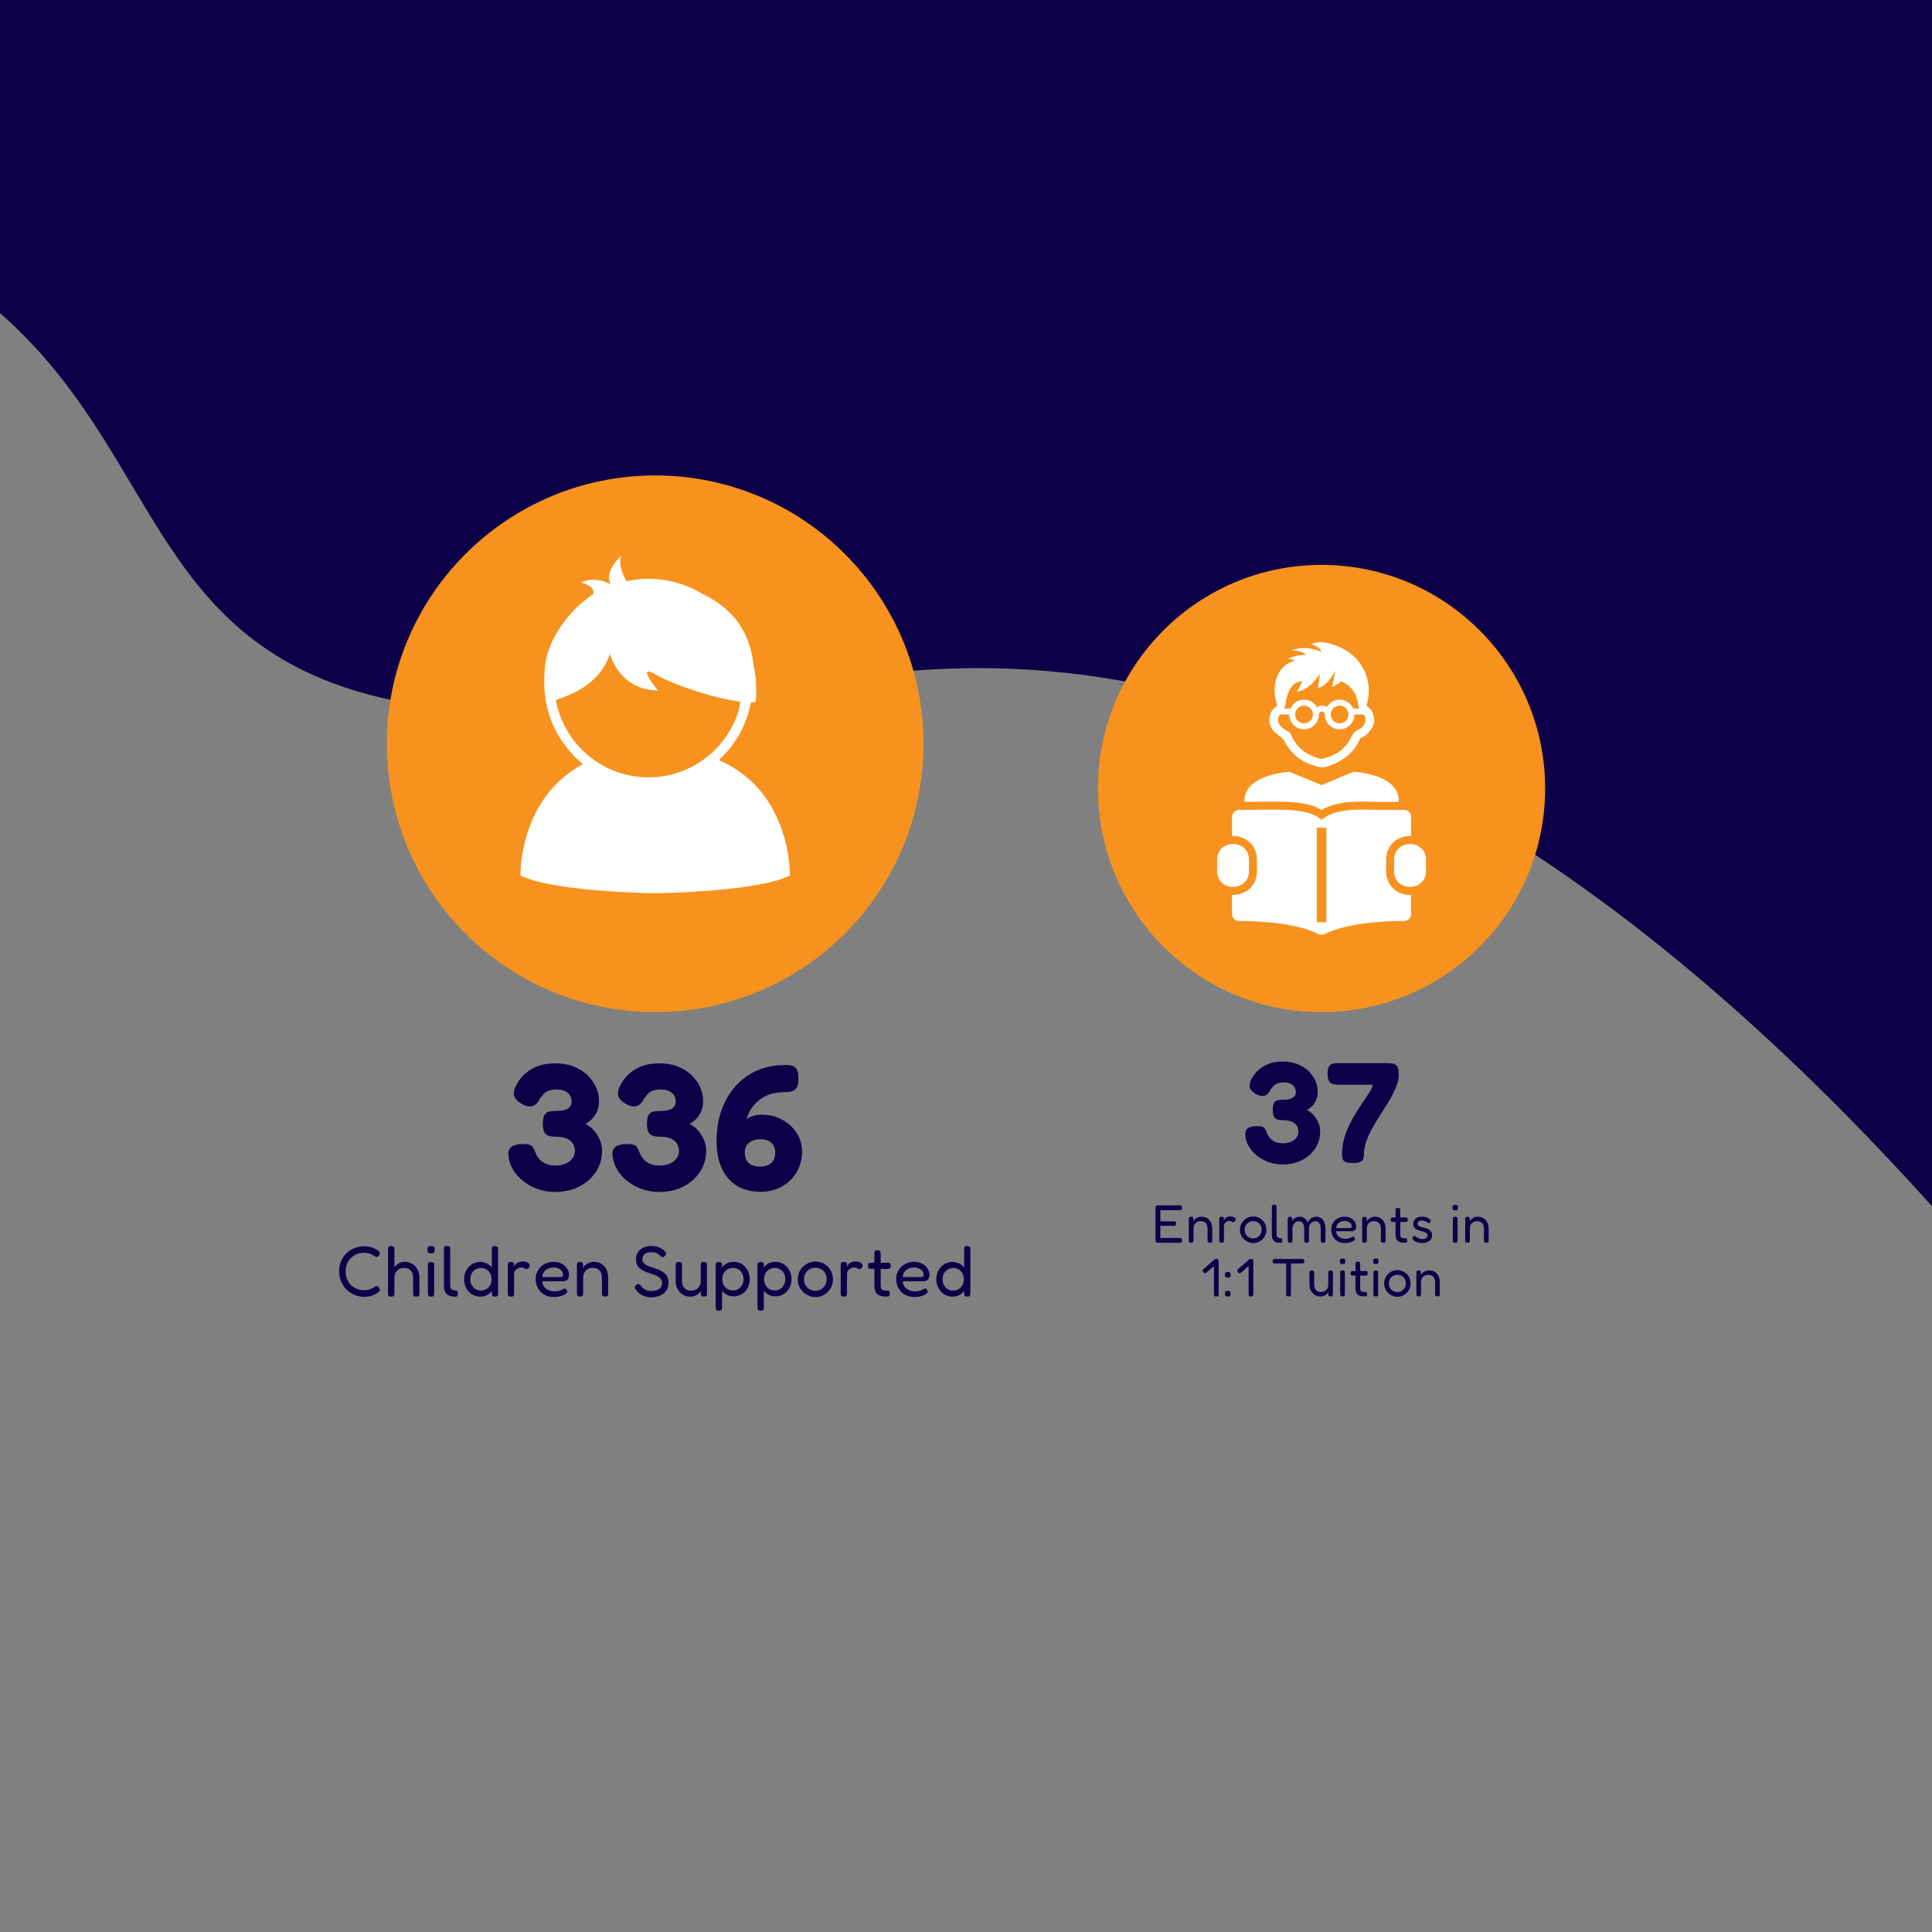 <svg xmlns="http://www.w3.org/2000/svg" id="Layer_1" viewBox="0 0 1080 1080"><rect x="0" y="0" width="1080" height="1080" fill="#808080" stroke="none"/><path d="M-466.4,0c37.157,45.675,105.037,79.28,217.719,89.344C238.165,132.817-86.404,480.603,467.263,380.618c232.453-41.98,444.693,106.852,612.737,293.665V0s-1546.4,0-1546.4,0ZM1080,0" fill="#0e0048"></path><circle cx="366.25" cy="415.78" r="150" fill="#f7921e"></circle><g><path d="M310.739,391.492c6.064-2.124,30.128-31.047,36.897-48.225,0,0,80.477,14.74,64.075,57.47-7.607,19.752-26.778,33.811-49.178,33.811-25.763,0-47.252-18.589-51.794-43.056M401.823,424.866c6.943-6.349,12.347-14.356,15.581-23.387,4.608-13.643,12.479-51.893-24.669-69.446-8.816-5.363-19.154-8.453-30.202-8.453-32.136,0-58.283,26.146-58.283,58.283,0,18.267,8.457,34.595,21.654,45.288-36.031,19.146-34.975,62.272-34.975,62.272,17.458,8.729,68.798,9.81,75.007,9.909v.008s.128,0,.314-.004c.181.004.314.004.314.004v-.008c6.209-.099,57.545-1.18,75.007-9.909,0,0,1.143-46.843-39.748-64.558" fill="#fff"></path><path d="M307.204,391.932s26.852-4.488,33.687-26.427c0,0,5.371,20.445,26.856,20.445,0,0-12.698-15.458-1.469-8.977,11.233,6.481,42.479,16.955,56.15,15.458,0,0,5.371-40.387-28.316-57.841-33.692-17.45-42.965-8.473-42.965-8.473,0,0-6.349-8.477-3.907-15.458,0,0-9.765,8.477-5.858,15.953,0,0-8.3-4.983-16.6-.994,0,0,8.3,1.992,6.832,6.481,0,0-37.594,24.929-24.41,59.834" fill="#fff"></path></g><circle cx="738.75" cy="440.78" r="125" fill="#f7921e"></circle><g><path d="M310.252,666.32c-3.534,0-6.867-.585-10-1.75-3.135-1.166-5.9-2.75-8.3-4.75-2.4-2-4.285-4.283-5.65-6.851-1.367-2.565-2.084-5.25-2.15-8.05,0-3.6,2.766-5.4,8.301-5.4,1.6,0,2.815.15,3.649.45.833.3,1.483.835,1.95,1.601.466.767.966,1.85,1.5,3.25.2.667.7,1.534,1.5,2.6.8,1.067,1.95,2.018,3.45,2.85,1.5.835,3.45,1.25,5.85,1.25,2.266,0,4.216-.35,5.851-1.05,1.633-.7,2.899-1.665,3.8-2.899.899-1.233,1.35-2.616,1.35-4.15,0-1.732-.435-3.2-1.3-4.4-.867-1.199-2.05-2.1-3.55-2.699-1.5-.601-3.25-.9-5.25-.9-1.335,0-2.601-.1-3.8-.3-1.2-.2-2.168-.8-2.9-1.8-.734-1-1.1-2.733-1.1-5.2s.365-4.183,1.1-5.15c.732-.966,1.7-1.532,2.9-1.7,1.199-.165,2.5-.25,3.899-.25,1.8,0,3.3-.199,4.5-.6s2.116-.982,2.75-1.75c.633-.766.95-1.716.95-2.85,0-1.4-.35-2.616-1.05-3.65-.7-1.033-1.667-1.815-2.9-2.35-1.234-.533-2.685-.801-4.35-.801-1.8,0-3.284.218-4.45.65-1.167.435-2.135,1.05-2.9,1.85-.767.801-1.449,1.668-2.05,2.601-1.134,2.334-2.55,3.734-4.25,4.2-1.7.467-3.784,0-6.25-1.4-2.267-1.4-3.584-2.865-3.95-4.4-.367-1.532-.05-3.365.95-5.5.133-.133.433-.649.9-1.55.466-.899,1.216-1.966,2.25-3.2,1.032-1.232,2.383-2.449,4.05-3.649,1.666-1.2,3.716-2.2,6.15-3,2.433-.8,5.35-1.2,8.75-1.2,3.933,0,7.415.617,10.449,1.85,3.033,1.234,5.583,2.867,7.65,4.9,2.065,2.034,3.633,4.284,4.7,6.75,1.065,2.467,1.6,4.967,1.6,7.5,0,2.4-.417,4.467-1.25,6.2-.834,1.734-1.85,3.149-3.05,4.25-1.2,1.1-2.3,1.884-3.3,2.35,1,.468,2.05,1.167,3.149,2.101,1.101.934,2.101,2.05,3,3.35.9,1.3,1.65,2.75,2.25,4.35.601,1.601.9,3.335.9,5.2,0,4.4-1.135,8.335-3.4,11.8-2.267,3.468-5.367,6.218-9.3,8.25-3.935,2.033-8.467,3.051-13.6,3.051Z" fill="#0e0048"></path><path d="M368.451,666.32c-3.534,0-6.867-.585-10-1.75-3.135-1.166-5.9-2.75-8.3-4.75-2.4-2-4.285-4.283-5.65-6.851-1.367-2.565-2.084-5.25-2.15-8.05,0-3.6,2.766-5.4,8.301-5.4,1.6,0,2.815.15,3.649.45.833.3,1.483.835,1.95,1.601.466.767.966,1.85,1.5,3.25.2.667.7,1.534,1.5,2.6.8,1.067,1.95,2.018,3.45,2.85,1.5.835,3.45,1.25,5.85,1.25,2.266,0,4.216-.35,5.851-1.05,1.633-.7,2.899-1.665,3.8-2.899.899-1.233,1.35-2.616,1.35-4.15,0-1.732-.435-3.2-1.3-4.4-.867-1.199-2.05-2.1-3.55-2.699-1.5-.601-3.25-.9-5.25-.9-1.335,0-2.601-.1-3.8-.3-1.2-.2-2.168-.8-2.9-1.8-.734-1-1.1-2.733-1.1-5.2s.365-4.183,1.1-5.15c.732-.966,1.7-1.532,2.9-1.7,1.199-.165,2.5-.25,3.899-.25,1.8,0,3.3-.199,4.5-.6s2.116-.982,2.75-1.75c.633-.766.95-1.716.95-2.85,0-1.4-.35-2.616-1.05-3.65-.7-1.033-1.667-1.815-2.9-2.35-1.234-.533-2.685-.801-4.35-.801-1.8,0-3.284.218-4.45.65-1.167.435-2.135,1.05-2.9,1.85-.767.801-1.449,1.668-2.05,2.601-1.134,2.334-2.55,3.734-4.25,4.2-1.7.467-3.784,0-6.25-1.4-2.267-1.4-3.584-2.865-3.95-4.4-.367-1.532-.05-3.365.95-5.5.133-.133.433-.649.9-1.55.466-.899,1.216-1.966,2.25-3.2,1.032-1.232,2.383-2.449,4.05-3.649,1.666-1.2,3.716-2.2,6.15-3,2.433-.8,5.35-1.2,8.75-1.2,3.933,0,7.415.617,10.449,1.85,3.033,1.234,5.583,2.867,7.65,4.9,2.065,2.034,3.633,4.284,4.7,6.75,1.065,2.467,1.6,4.967,1.6,7.5,0,2.4-.417,4.467-1.25,6.2-.834,1.734-1.85,3.149-3.05,4.25-1.2,1.1-2.3,1.884-3.3,2.35,1,.468,2.05,1.167,3.149,2.101,1.101.934,2.101,2.05,3,3.35.9,1.3,1.65,2.75,2.25,4.35.601,1.601.9,3.335.9,5.2,0,4.4-1.135,8.335-3.4,11.8-2.267,3.468-5.367,6.218-9.3,8.25-3.935,2.033-8.467,3.051-13.6,3.051Z" fill="#0e0048"></path><path d="M425.15,666.22c-5.135,0-9.534-1.117-13.2-3.35-3.667-2.233-6.484-5.466-8.45-9.7-1.967-4.232-2.95-9.315-2.95-15.25,0-5.133.601-9.865,1.801-14.2,1.199-4.333,2.915-8.25,5.149-11.75,2.233-3.5,4.933-6.5,8.101-9,3.165-2.5,6.732-4.399,10.699-5.7,3.966-1.3,8.25-1.949,12.851-1.949,1.266,0,2.433.117,3.5.35,1.065.234,1.95.885,2.649,1.95.7,1.067,1.051,2.834,1.051,5.3s-.367,4.217-1.101,5.25c-.734,1.034-1.685,1.685-2.85,1.95-1.167.267-2.417.399-3.75.399-3.135,0-5.885.4-8.25,1.2-2.367.8-4.385,1.885-6.05,3.25-1.668,1.367-3.035,2.817-4.101,4.351-1.067,1.534-1.85,3.034-2.35,4.5-.5,1.467-.75,2.699-.75,3.699l-1.3-.3c.199-.532.782-1.133,1.75-1.8.965-.666,2.165-1.216,3.6-1.65,1.433-.433,2.982-.649,4.65-.649,4.199,0,8,.935,11.399,2.8,3.4,1.867,6.101,4.35,8.101,7.45,2,3.1,3,6.55,3,10.35,0,4.268-1,8.101-3,11.5-2,3.4-4.75,6.085-8.25,8.05-3.5,1.966-7.484,2.95-11.95,2.95ZM424.75,652.12c1.933,0,3.533-.3,4.8-.9,1.266-.6,2.216-1.5,2.851-2.7.633-1.199.95-2.6.95-4.199,0-1.533-.317-2.851-.95-3.95-.635-1.101-1.55-1.966-2.75-2.601-1.2-.633-2.635-.949-4.3-.949-1.801,0-3.4.3-4.801.899-1.399.601-2.449,1.45-3.149,2.55-.7,1.101-1.05,2.351-1.05,3.75,0,1.734.3,3.2.899,4.4.601,1.2,1.516,2.117,2.75,2.75,1.233.635,2.815.95,4.75.95Z" fill="#0e0048"></path><path d="M203.553,724.9c-1.44,0-2.84-.215-4.2-.641s-2.627-1.04-3.8-1.84c-1.174-.8-2.207-1.793-3.101-2.981-.894-1.185-1.594-2.519-2.1-4-.507-1.48-.76-3.113-.76-4.899,0-1.706.253-3.286.76-4.74.506-1.453,1.2-2.739,2.08-3.86.88-1.119,1.913-2.072,3.1-2.859s2.467-1.387,3.84-1.801c1.374-.412,2.78-.619,4.221-.619,1.333,0,2.479.133,3.439.4.96.266,1.746.553,2.36.859.613.307,1.026.54,1.24.7.373.214.732.467,1.08.76.346.294.533.64.56,1.04.053.294.033.533-.06.721-.094.185-.207.387-.341.6-.213.32-.434.553-.659.699-.228.147-.474.221-.74.221s-.507-.08-.72-.24c-.214-.16-.494-.346-.841-.56-.159-.105-.479-.279-.96-.519-.479-.24-1.094-.473-1.84-.699-.747-.227-1.653-.341-2.72-.341-1.36,0-2.66.247-3.9.74-1.239.493-2.326,1.194-3.26,2.101s-1.667,2-2.2,3.279-.8,2.721-.8,4.32c0,1.627.267,3.086.8,4.38s1.273,2.394,2.221,3.3c.946.906,2.033,1.6,3.26,2.08s2.519.72,3.88.72c1.013,0,1.9-.106,2.66-.319s1.386-.447,1.88-.701c.493-.252.833-.445,1.02-.579.294-.16.554-.32.78-.479.227-.16.474-.24.74-.24s.513.073.74.22c.226.146.446.38.659.7.134.186.247.394.341.619.093.228.112.475.06.74-.026.4-.214.74-.56,1.02-.348.281-.707.541-1.08.781-.24.106-.66.326-1.261.66-.6.333-1.38.626-2.34.879-.96.254-2.12.381-3.479.381Z" fill="#0e0048"></path><path d="M218.672,724.82c-.507,0-.894-.074-1.16-.221s-.434-.359-.5-.64-.1-.606-.1-.98v-24.641c0-.373.04-.693.12-.96s.253-.474.519-.62.653-.22,1.16-.22c.533,0,.927.073,1.181.22.253.146.413.353.479.62s.1.601.1,1v9.88c.641-.746,1.421-1.413,2.341-2,.92-.586,2.046-.88,3.38-.88,1.573,0,2.979.366,4.22,1.101,1.24.733,2.227,1.766,2.96,3.1s1.1,2.92,1.1,4.76v8.68c0,.374-.04.694-.119.961-.08.266-.24.473-.48.619s-.627.221-1.16.221c-.507,0-.894-.074-1.16-.221s-.44-.359-.519-.64-.12-.606-.12-.98v-8.681c0-1.12-.186-2.093-.56-2.92-.374-.826-.928-1.466-1.66-1.92-.734-.453-1.66-.681-2.78-.681-1.52,0-2.767.435-3.74,1.301-.974.867-1.54,2.019-1.7,3.46v9.479c0,.374-.04.694-.119.961-.08.266-.247.473-.5.619-.254.146-.647.221-1.181.221Z" fill="#0e0048"></path><path d="M240.952,700.66c-.587,0-1.027-.086-1.32-.26-.294-.174-.486-.42-.58-.74s-.14-.693-.14-1.12.053-.794.16-1.101c.105-.306.306-.533.6-.68.293-.146.733-.22,1.32-.22.56,0,.986.08,1.279.239.294.16.486.4.58.721s.141.693.141,1.12-.047.794-.141,1.1c-.094.308-.286.54-.58.7-.293.16-.733.24-1.319.24ZM240.952,724.82c-.507,0-.887-.074-1.141-.221-.253-.146-.42-.353-.5-.619-.08-.267-.119-.587-.119-.961v-15.8c0-.373.039-.692.119-.96.08-.266.247-.467.5-.6.254-.133.646-.2,1.181-.2.506,0,.88.073,1.12.22.239.146.399.353.479.62s.12.601.12,1v15.761c0,.373-.04.693-.12.959-.08.268-.247.467-.5.601-.254.133-.634.2-1.14.2Z" fill="#0e0048"></path><path d="M254.432,724.82c-.854,0-1.62-.074-2.3-.221s-1.273-.38-1.78-.699c-.507-.32-.927-.733-1.26-1.24-.334-.506-.574-1.12-.72-1.84-.147-.721-.221-1.56-.221-2.521v-20c0-.399.033-.733.101-1,.066-.267.233-.474.5-.62.266-.146.64-.22,1.12-.22.533,0,.926.067,1.18.2.253.133.42.334.5.6.08.268.12.587.12.96v20.04c0,.533.053.994.16,1.381.106.387.273.713.5.98.226.267.513.454.859.56.347.107.761.16,1.24.16.32,0,.594.04.82.12s.406.239.54.479c.133.24.2.614.2,1.121,0,.533-.067.926-.2,1.18-.134.253-.314.412-.54.479-.227.066-.5.101-.82.101Z" fill="#0e0048"></path><path d="M268.352,724.82c-1.2,0-2.347-.24-3.44-.721-1.094-.479-2.047-1.16-2.859-2.039-.815-.881-1.454-1.914-1.92-3.101-.467-1.187-.7-2.486-.7-3.899,0-1.387.233-2.667.7-3.841.466-1.173,1.105-2.192,1.92-3.06.812-.867,1.766-1.54,2.859-2.019,1.094-.48,2.24-.721,3.44-.721,1.306,0,2.486.24,3.54.721,1.053.479,1.96,1.152,2.72,2.019s1.34,1.894,1.74,3.08c.399,1.187.6,2.474.6,3.859.026,1.414-.167,2.707-.58,3.881s-.993,2.199-1.739,3.08c-.747.879-1.647,1.56-2.7,2.039-1.054.48-2.247.721-3.58.721ZM268.871,721.42c1.12,0,2.127-.266,3.021-.8.893-.533,1.6-1.273,2.12-2.22.519-.947.779-2.033.779-3.26,0-1.254-.26-2.353-.779-3.301-.52-.946-1.228-1.685-2.12-2.22-.894-.533-1.9-.8-3.021-.8s-2.134.267-3.04.8c-.906.534-1.619,1.273-2.14,2.22-.519.947-.78,2.047-.78,3.301,0,1.227.261,2.312.78,3.26.52.946,1.24,1.687,2.16,2.22.92.534,1.926.8,3.019.8ZM276.712,724.82c-.587,0-1.015-.107-1.28-.32-.267-.213-.427-.573-.48-1.08v-25.04c0-.399.033-.733.101-1,.066-.267.226-.474.479-.62.253-.146.634-.22,1.141-.22.506,0,.886.073,1.14.22.253.146.42.353.5.62s.12.587.12.96v24.641c0,.373-.04.699-.12.98s-.24.493-.48.64c-.239.146-.613.221-1.119.221Z" fill="#0e0048"></path><path d="M285.591,724.82c-.507,0-.887-.074-1.14-.221-.254-.146-.414-.359-.479-.64-.067-.28-.101-.606-.101-.98v-15.761c0-.399.04-.733.12-1s.24-.46.48-.579c.239-.121.626-.181,1.159-.181.48,0,.847.06,1.101.181.253.119.426.293.519.519s.141.486.141.779l-.16,1.201c.186-.348.406-.693.66-1.041.253-.346.573-.66.96-.94.386-.28.853-.514,1.399-.7s1.221-.28,2.021-.28c.399,0,.78.034,1.14.1.36.067.706.168,1.04.301.333.134.62.287.86.46.24.174.433.36.58.56.145.2.22.434.22.7,0,.587-.186,1.087-.56,1.5-.374.414-.761.62-1.16.62-.348,0-.601-.047-.761-.141-.159-.092-.314-.192-.46-.299-.146-.107-.353-.207-.619-.301-.268-.093-.694-.14-1.28-.14-.4,0-.82.08-1.26.239-.44.16-.86.395-1.261.701-.399.307-.727.699-.98,1.18-.254.48-.38,1.039-.38,1.68v10.721c0,.373-.04.693-.12.959-.08.268-.247.467-.5.601-.254.133-.647.2-1.181.2Z" fill="#0e0048"></path><path d="M309.591,725.019c-1.6,0-3.026-.267-4.28-.8-1.253-.532-2.313-1.26-3.18-2.18-.867-.92-1.526-1.98-1.98-3.181-.454-1.199-.681-2.492-.681-3.879,0-1.84.427-3.481,1.28-4.92.854-1.44,2.033-2.58,3.54-3.42,1.506-.841,3.233-1.261,5.18-1.261,1.333,0,2.526.207,3.58.62,1.054.414,1.953.967,2.7,1.66.746.693,1.32,1.467,1.72,2.32.4.854.601,1.707.601,2.56,0,1.36-.32,2.313-.96,2.86-.641.547-1.428.819-2.36.819h-11.56c-.027,1.174.286,2.181.94,3.021s1.48,1.486,2.481,1.94c1,.454,2.006.68,3.019.68.746,0,1.387-.039,1.92-.119s1-.186,1.4-.32c.399-.133.746-.266,1.04-.4.293-.133.553-.266.779-.399s.446-.227.66-.28c.24-.053.474-.033.7.06s.406.273.54.539c.16.215.267.414.32.601.053.186.08.387.08.601,0,.373-.32.786-.96,1.239-.641.454-1.527.84-2.66,1.16-1.134.319-2.42.479-3.86.479ZM303.191,713.859h10.039c.507,0,.887-.066,1.141-.199.253-.133.38-.493.38-1.08,0-.746-.227-1.42-.68-2.019-.454-.601-1.074-1.087-1.86-1.461-.787-.373-1.687-.56-2.7-.56-1.174,0-2.247.233-3.22.7-.974.467-1.74,1.1-2.3,1.9-.56.799-.827,1.706-.8,2.719Z" fill="#0e0048"></path><path d="M324.231,724.779c-.507,0-.887-.073-1.14-.219-.254-.146-.414-.353-.48-.621-.066-.266-.1-.586-.1-.959v-15.881c0-.346.04-.64.12-.88.079-.239.246-.427.5-.56.253-.133.633-.2,1.14-.2.4,0,.713.047.94.14.227.094.387.221.48.381.093.16.153.333.18.519.026.188.04.359.04.519l-.08,1.84c.267-.453.601-.886,1-1.299.4-.414.866-.787,1.4-1.121.533-.332,1.113-.593,1.74-.779.626-.186,1.3-.28,2.019-.28,1.173,0,2.253.207,3.24.62.986.414,1.833,1.014,2.54,1.8.706.787,1.253,1.728,1.64,2.82.387,1.094.58,2.333.58,3.72v8.68c0,.374-.033.694-.1.961-.067.266-.228.466-.48.6-.254.133-.634.199-1.14.199-.534,0-.927-.073-1.18-.219-.254-.146-.42-.353-.5-.621-.08-.266-.12-.586-.12-.959v-8.681c0-1.12-.188-2.093-.56-2.92-.373-.826-.934-1.474-1.68-1.94-.747-.466-1.693-.699-2.84-.699-1.094,0-2.047.233-2.86.699-.814.467-1.44,1.114-1.88,1.94-.44.827-.66,1.8-.66,2.92v8.72c0,.374-.04.694-.12.961-.08.266-.246.466-.5.6-.254.133-.634.199-1.14.199Z" fill="#0e0048"></path><path d="M364.03,725.22c-1.014,0-1.967-.12-2.86-.36-.894-.239-1.707-.566-2.439-.98-.734-.413-1.38-.873-1.94-1.38-.56-.506-1-1.014-1.32-1.52-.293-.427-.479-.781-.56-1.06s-.06-.553.06-.82c.12-.266.367-.56.74-.88.427-.319.8-.474,1.12-.46s.62.141.9.381c.279.239.566.559.859.959.667.907,1.48,1.567,2.44,1.98.96.414,1.906.619,2.84.619,1.2,0,2.267-.159,3.2-.479.933-.319,1.673-.806,2.22-1.46.547-.652.82-1.5.82-2.54,0-.853-.214-1.573-.641-2.159-.427-.587-1-1.087-1.72-1.5-.72-.414-1.52-.773-2.399-1.08-.881-.307-1.774-.607-2.681-.9-.72-.24-1.427-.514-2.12-.82s-1.347-.652-1.96-1.04c-.613-.386-1.153-.847-1.62-1.38s-.826-1.16-1.079-1.88c-.254-.72-.381-1.56-.381-2.521,0-1.466.353-2.76,1.06-3.879.706-1.121,1.7-1.994,2.979-2.621,1.28-.626,2.761-.94,4.44-.94.986,0,1.894.094,2.72.279.826.188,1.56.435,2.2.74.64.307,1.187.627,1.64.961.453.333.801.646,1.04.94.48.507.747.934.801,1.279.053.348-.147.774-.601,1.281-.427.479-.84.733-1.24.76-.399.026-.84-.16-1.319-.56-.507-.586-1.034-1.039-1.58-1.359-.547-.32-1.12-.541-1.72-.66-.601-.12-1.261-.18-1.98-.18-.693,0-1.34.086-1.94.26-.6.174-1.119.434-1.56.779-.44.348-.78.768-1.02,1.26-.24.494-.36,1.06-.36,1.701,0,.719.193,1.333.58,1.84.386.506.899.94,1.54,1.3.64.36,1.359.68,2.16.96.8.279,1.64.554,2.519.82.96.293,1.906.646,2.84,1.06s1.773.92,2.521,1.52c.746.6,1.346,1.353,1.8,2.26.453.906.68,2.026.68,3.359,0,1.334-.26,2.508-.779,3.521-.52,1.014-1.234,1.86-2.141,2.54s-1.94,1.193-3.1,1.539c-1.16.348-2.38.52-3.66.52Z" fill="#0e0048"></path><path d="M385.95,724.859c-1.174,0-2.261-.213-3.261-.64s-1.873-1.026-2.62-1.8c-.746-.773-1.326-1.706-1.739-2.8-.414-1.093-.62-2.333-.62-3.72v-8.681c0-.373.04-.692.12-.96.08-.266.246-.473.5-.619.253-.146.633-.221,1.14-.221.506,0,.887.08,1.14.24.254.16.42.373.5.64s.12.587.12.96v8.68c0,1.094.186,2.061.56,2.9.373.84.94,1.486,1.7,1.94.76.455,1.685.681,2.779.681,1.12,0,2.087-.226,2.9-.681.812-.453,1.44-1.1,1.88-1.94s.66-1.807.66-2.9v-8.72c0-.373.04-.692.12-.96.08-.266.246-.473.5-.619.253-.146.633-.221,1.14-.221.506,0,.887.08,1.14.24.254.16.413.373.48.64.066.267.1.587.1.96v15.881c0,.319-.033.606-.1.859-.067.254-.227.446-.48.58-.253.133-.634.199-1.14.199-.374,0-.674-.039-.9-.119s-.394-.188-.5-.32-.18-.286-.22-.46c-.04-.173-.06-.352-.06-.54l.16-1.72c-.268.319-.587.667-.96,1.04-.374.373-.808.727-1.301,1.06-.493.334-1.047.606-1.66.82-.613.213-1.307.319-2.079.319Z" fill="#0e0048"></path><path d="M401.869,732.699c-.507,0-.887-.073-1.14-.219-.254-.147-.427-.354-.52-.621-.094-.266-.14-.586-.14-.959v-23.641c0-.373.04-.693.12-.96s.246-.474.5-.62c.253-.146.633-.22,1.14-.22.587,0,1.02.094,1.3.28.28.186.446.519.5,1v24.119c.026.373,0,.701-.079.981-.08.28-.247.493-.5.641-.254.145-.647.219-1.181.219ZM410.19,724.66c-1.307,0-2.494-.24-3.561-.721-1.066-.479-1.974-1.152-2.72-2.019-.747-.866-1.327-1.887-1.74-3.061-.413-1.172-.606-2.466-.579-3.879,0-1.387.199-2.667.6-3.84.4-1.174.98-2.193,1.74-3.061.76-.866,1.666-1.533,2.72-2,1.053-.467,2.233-.7,3.54-.7,1.227,0,2.38.24,3.46.72,1.08.48,2.026,1.154,2.84,2.021s1.453,1.899,1.92,3.1.7,2.494.7,3.88c0,1.387-.233,2.667-.7,3.84-.467,1.174-1.106,2.188-1.92,3.041s-1.76,1.514-2.84,1.98-2.233.7-3.46.7ZM409.669,721.38c1.12,0,2.134-.273,3.04-.819s1.62-1.301,2.141-2.261c.519-.96.779-2.054.779-3.28,0-1.253-.26-2.346-.779-3.279-.52-.934-1.228-1.66-2.12-2.18-.894-.52-1.914-.781-3.061-.781-1.119,0-2.126.268-3.019.801s-1.6,1.267-2.12,2.199c-.519.935-.78,2.014-.78,3.24s.261,2.32.78,3.28c.52.96,1.227,1.714,2.12,2.261s1.9.819,3.019.819Z" fill="#0e0048"></path><path d="M425.229,732.699c-.507,0-.887-.073-1.141-.219-.253-.147-.427-.354-.519-.621-.094-.266-.14-.586-.14-.959v-23.641c0-.373.04-.693.119-.96.08-.267.247-.474.5-.62.254-.146.634-.22,1.141-.22.586,0,1.02.094,1.3.28s.446.519.5,1v24.119c.026.373,0,.701-.08.981-.08.28-.247.493-.5.641-.254.145-.646.219-1.18.219ZM433.549,724.66c-1.307,0-2.493-.24-3.56-.721-1.066-.479-1.974-1.152-2.72-2.019-.747-.866-1.327-1.887-1.74-3.061-.414-1.172-.606-2.466-.58-3.879,0-1.387.2-2.667.6-3.84.4-1.174.981-2.193,1.74-3.061.76-.866,1.666-1.533,2.72-2s2.233-.7,3.54-.7c1.227,0,2.381.24,3.46.72,1.08.48,2.026,1.154,2.841,2.021.812.866,1.453,1.899,1.92,3.1.466,1.2.7,2.494.7,3.88,0,1.387-.234,2.667-.7,3.84-.467,1.174-1.107,2.188-1.92,3.041-.815.854-1.761,1.514-2.841,1.98-1.079.466-2.233.7-3.46.7ZM433.029,721.38c1.12,0,2.133-.273,3.04-.819.906-.547,1.62-1.301,2.14-2.261.52-.96.78-2.054.78-3.28,0-1.253-.26-2.346-.78-3.279-.519-.934-1.227-1.66-2.12-2.18-.894-.52-1.913-.781-3.06-.781-1.12,0-2.127.268-3.021.801s-1.6,1.267-2.119,2.199c-.52.935-.78,2.014-.78,3.24s.26,2.32.78,3.28c.519.96,1.226,1.714,2.119,2.261s1.9.819,3.021.819Z" fill="#0e0048"></path><path d="M455.868,725.061c-1.307,0-2.554-.254-3.739-.761-1.188-.507-2.247-1.206-3.181-2.101-.934-.893-1.666-1.94-2.199-3.139-.534-1.201-.801-2.507-.801-3.92,0-1.387.254-2.674.761-3.861.506-1.185,1.213-2.232,2.12-3.139.906-.906,1.953-1.621,3.14-2.141s2.46-.78,3.82-.78c1.84,0,3.5.435,4.979,1.3,1.48.867,2.66,2.047,3.54,3.541.88,1.493,1.32,3.174,1.32,5.039,0,1.467-.268,2.807-.8,4.021-.534,1.214-1.254,2.26-2.16,3.14-.907.881-1.947,1.566-3.12,2.061-1.174.492-2.4.74-3.681.74ZM455.789,721.58c1.119,0,2.159-.28,3.119-.84.96-.56,1.733-1.334,2.32-2.32.586-.986.88-2.106.88-3.359,0-1.254-.273-2.361-.819-3.32-.547-.961-1.301-1.707-2.261-2.24s-2.054-.801-3.279-.801c-1.174,0-2.234.281-3.181.841s-1.707,1.319-2.279,2.28c-.574.959-.86,2.053-.86,3.279,0,1.28.293,2.407.88,3.381.586.973,1.366,1.733,2.34,2.279.974.547,2.021.82,3.141.82Z" fill="#0e0048"></path><path d="M471.669,724.82c-.507,0-.887-.074-1.14-.221-.254-.146-.414-.359-.48-.64s-.1-.606-.1-.98v-15.761c0-.399.04-.733.12-1,.079-.267.239-.46.479-.579.24-.121.626-.181,1.16-.181.479,0,.846.06,1.1.181.254.119.427.293.52.519.093.227.14.486.14.779l-.16,1.201c.186-.348.406-.693.66-1.041.253-.346.573-.66.96-.94.387-.28.854-.514,1.4-.7.546-.186,1.22-.28,2.019-.28.4,0,.78.034,1.141.1.359.067.706.168,1.04.301.333.134.619.287.859.46.24.174.434.36.58.56.146.2.22.434.22.7,0,.587-.186,1.087-.56,1.5-.374.414-.76.62-1.16.62-.347,0-.6-.047-.76-.141-.16-.092-.314-.192-.46-.299-.147-.107-.353-.207-.62-.301-.267-.093-.693-.14-1.28-.14-.399,0-.819.08-1.26.239-.44.16-.86.395-1.26.701-.4.307-.728.699-.981,1.18-.254.48-.38,1.039-.38,1.68v10.721c0,.373-.04.693-.12.959-.08.268-.247.467-.5.601-.254.133-.646.2-1.18.2Z" fill="#0e0048"></path><path d="M486.708,705.9l3.84.039,5.561-.08c.373,0,.692.034.96.101.266.067.473.228.62.479.145.254.22.635.22,1.141,0,.507-.067.887-.2,1.14-.134.254-.334.421-.6.5-.268.08-.587.12-.96.12l-5.481-.08-4.04.04c-.56,0-.94-.133-1.14-.399s-.3-.707-.3-1.32c0-.586.119-1.014.359-1.28s.627-.399,1.16-.399ZM495.668,724.82c-1.254,0-2.313-.121-3.18-.36-.867-.24-1.58-.613-2.141-1.12-.56-.506-.96-1.166-1.199-1.98-.24-.812-.36-1.819-.36-3.019v-17.68c0-.373.04-.693.12-.961.08-.266.24-.473.479-.619.24-.146.613-.221,1.12-.221s.894.074,1.16.221.44.347.52.6c.08.254.119.566.119.94v17.72c0,.693.06,1.247.181,1.66.12.414.306.727.56.94.253.215.594.348,1.02.4.426.054.946.08,1.56.08.427,0,.773.04,1.04.12s.467.239.601.479c.133.24.199.601.199,1.08,0,.508-.073.887-.22,1.141-.146.253-.36.412-.64.479-.28.066-.594.101-.94.101Z" fill="#0e0048"></path><path d="M511.108,725.019c-1.601,0-3.027-.267-4.28-.8-1.254-.532-2.313-1.26-3.18-2.18-.867-.92-1.527-1.98-1.98-3.181-.454-1.199-.68-2.492-.68-3.879,0-1.84.426-3.481,1.279-4.92.854-1.44,2.033-2.58,3.54-3.42,1.507-.841,3.233-1.261,5.181-1.261,1.333,0,2.526.207,3.58.62,1.053.414,1.953.967,2.699,1.66.747.693,1.32,1.467,1.721,2.32.399.854.6,1.707.6,2.56,0,1.36-.32,2.313-.96,2.86s-1.427.819-2.36.819h-11.56c-.027,1.174.286,2.181.94,3.021.652.84,1.48,1.486,2.479,1.94,1,.454,2.006.68,3.021.68.746,0,1.386-.039,1.92-.119.533-.08,1-.186,1.399-.32.4-.133.746-.266,1.04-.4.293-.133.554-.266.78-.399s.446-.227.66-.28c.24-.053.473-.033.7.06.226.094.406.273.54.539.159.215.266.414.319.601s.08.387.08.601c0,.373-.32.786-.96,1.239-.64.454-1.526.84-2.66,1.16-1.134.319-2.42.479-3.859.479ZM504.708,713.859h10.04c.506,0,.886-.066,1.14-.199s.38-.493.38-1.08c0-.746-.227-1.42-.68-2.019-.454-.601-1.073-1.087-1.86-1.461-.786-.373-1.687-.56-2.699-.56-1.174,0-2.247.233-3.221.7s-1.739,1.1-2.3,1.9c-.56.799-.827,1.706-.8,2.719Z" fill="#0e0048"></path><path d="M532.348,724.82c-1.2,0-2.347-.24-3.44-.721-1.094-.479-2.047-1.16-2.859-2.039-.815-.881-1.454-1.914-1.92-3.101-.467-1.187-.7-2.486-.7-3.899,0-1.387.233-2.667.7-3.841.466-1.173,1.105-2.192,1.92-3.06.812-.867,1.766-1.54,2.859-2.019,1.094-.48,2.24-.721,3.44-.721,1.306,0,2.486.24,3.54.721,1.053.479,1.96,1.152,2.72,2.019s1.34,1.894,1.74,3.08c.399,1.187.6,2.474.6,3.859.026,1.414-.167,2.707-.58,3.881s-.993,2.199-1.739,3.08c-.747.879-1.647,1.56-2.7,2.039-1.054.48-2.247.721-3.58.721ZM532.867,721.42c1.12,0,2.127-.266,3.021-.8.893-.533,1.6-1.273,2.12-2.22.519-.947.779-2.033.779-3.26,0-1.254-.26-2.353-.779-3.301-.52-.946-1.228-1.685-2.12-2.22-.894-.533-1.9-.8-3.021-.8s-2.134.267-3.04.8c-.906.534-1.619,1.273-2.14,2.22-.519.947-.78,2.047-.78,3.301,0,1.227.261,2.312.78,3.26.52.946,1.24,1.687,2.16,2.22.92.534,1.926.8,3.019.8ZM540.708,724.82c-.587,0-1.015-.107-1.28-.32-.267-.213-.427-.573-.48-1.08v-25.04c0-.399.033-.733.101-1,.066-.267.226-.474.479-.62.253-.146.634-.22,1.141-.22.506,0,.886.073,1.14.22.253.146.42.353.5.62s.12.587.12.96v24.641c0,.373-.04.699-.12.98s-.24.493-.48.64c-.239.146-.613.221-1.119.221Z" fill="#0e0048"></path></g><g><path d="M716.949,650.938c-2.827,0-5.494-.468-8-1.399-2.508-.934-4.72-2.201-6.64-3.801s-3.428-3.426-4.521-5.481c-1.094-2.052-1.667-4.199-1.72-6.439,0-2.88,2.212-4.32,6.64-4.32,1.28,0,2.253.121,2.92.36.667.24,1.187.667,1.56,1.28.372.613.772,1.48,1.2,2.6.159.533.56,1.228,1.199,2.08.641.854,1.56,1.613,2.761,2.28,1.199.667,2.76,1,4.68,1,1.812,0,3.372-.28,4.68-.841,1.307-.56,2.32-1.332,3.04-2.319.72-.986,1.08-2.093,1.08-3.319,0-1.387-.348-2.561-1.04-3.521-.693-.96-1.64-1.681-2.84-2.16s-2.6-.72-4.2-.72c-1.067,0-2.08-.08-3.04-.24s-1.733-.641-2.319-1.44c-.588-.801-.881-2.188-.881-4.16s.293-3.347.881-4.121c.586-.771,1.359-1.226,2.319-1.359.96-.133,2-.2,3.12-.2,1.44,0,2.64-.159,3.6-.479.961-.32,1.693-.787,2.2-1.4.507-.612.761-1.373.761-2.279,0-1.121-.28-2.094-.841-2.92-.56-.827-1.333-1.453-2.319-1.881-.988-.426-2.147-.64-3.481-.64-1.44,0-2.627.173-3.56.52-.934.347-1.708.84-2.32,1.48-.613.64-1.16,1.333-1.64,2.079-.908,1.868-2.04,2.988-3.4,3.361s-3.027,0-5-1.121c-1.813-1.119-2.867-2.292-3.16-3.519-.294-1.227-.04-2.692.76-4.4.106-.105.347-.519.721-1.24.372-.719.973-1.572,1.8-2.56.826-.985,1.906-1.96,3.24-2.92,1.332-.96,2.973-1.76,4.92-2.399,1.946-.641,4.28-.961,7-.961,3.147,0,5.933.494,8.359,1.48,2.427.987,4.467,2.294,6.12,3.92,1.652,1.627,2.906,3.428,3.761,5.4.853,1.974,1.279,3.974,1.279,6,0,1.92-.333,3.573-1,4.959-.667,1.389-1.48,2.521-2.439,3.4-.96.881-1.84,1.508-2.641,1.881.801.373,1.641.934,2.521,1.68.88.747,1.68,1.64,2.399,2.68.721,1.04,1.32,2.2,1.801,3.481.479,1.279.72,2.667.72,4.16,0,3.519-.907,6.667-2.72,9.44-1.815,2.773-4.294,4.974-7.44,6.6-3.147,1.627-6.773,2.44-10.88,2.44Z" fill="#0e0048"></path><path d="M756.309,650.139c-1.92,0-3.308-.2-4.16-.6-.854-.4-1.388-1-1.601-1.801-.213-.8-.319-1.706-.319-2.72,0-2.88.386-5.706,1.16-8.479.772-2.773,1.786-5.427,3.04-7.961,1.252-2.532,2.6-4.945,4.039-7.24,1.44-2.292,2.812-4.386,4.12-6.279,1.307-1.893,2.4-3.572,3.28-5.04.88-1.466,1.4-2.681,1.56-3.64h-19.28c-1.014,0-1.987-.107-2.92-.32-.934-.213-1.681-.746-2.24-1.6s-.84-2.24-.84-4.16c0-1.973.266-3.373.8-4.2.532-.827,1.227-1.333,2.08-1.52.853-.185,1.76-.279,2.72-.279h28.16c1.973,0,3.372.293,4.2.879.826.588,1.332,1.361,1.52,2.32.186.961.28,2,.28,3.121,0,2.133-.468,4.387-1.4,6.76-.934,2.373-2.134,4.814-3.6,7.319-1.468,2.508-3.04,5.04-4.72,7.601-1.681,2.56-3.254,5.133-4.721,7.72s-2.667,5.147-3.6,7.68c-.934,2.534-1.4,5.028-1.4,7.479,0,.961-.119,1.828-.359,2.601-.24.774-.788,1.36-1.641,1.761-.854.399-2.239.6-4.159.6Z" fill="#0e0048"></path><path d="M647.279,694.719c-.4,0-.694-.056-.885-.166-.19-.109-.315-.27-.375-.479-.06-.21-.09-.454-.09-.735v-18.209c0-.52.104-.875.315-1.065.21-.19.585-.285,1.125-.285h12.06c.28,0,.519.03.72.091.2.059.35.19.45.389.1.201.15.501.15.9,0,.4-.056.695-.165.885-.11.191-.266.315-.465.375-.2.06-.44.09-.721.09h-10.77v6.211h7.5c.279,0,.515.029.705.09.19.06.334.18.435.359.1.181.15.461.15.84,0,.361-.051.631-.15.81-.101.18-.25.295-.45.346-.2.049-.449.074-.75.074h-7.439v6.78h10.8c.28,0,.519.03.72.09s.35.185.45.375c.1.19.15.485.15.886,0,.399-.056.694-.165.885-.11.19-.266.315-.465.375-.2.06-.44.09-.721.09h-12.12Z" fill="#0e0048"></path><path d="M665.85,694.688c-.38,0-.665-.056-.856-.165s-.31-.265-.359-.465c-.051-.199-.075-.44-.075-.721v-11.91c0-.259.03-.479.09-.659.06-.181.185-.319.375-.42.19-.101.475-.15.856-.15.3,0,.534.035.704.104.17.07.29.166.36.285.07.121.115.251.135.391.019.141.03.27.03.391l-.06,1.379c.199-.34.449-.664.75-.975.3-.31.649-.59,1.05-.84.399-.25.835-.445,1.305-.585s.976-.21,1.515-.21c.88,0,1.69.154,2.431.465.739.31,1.375.76,1.905,1.35.529.59.94,1.295,1.23,2.115s.435,1.75.435,2.79v6.511c0,.279-.024.519-.074.719-.051.201-.171.35-.36.451-.19.1-.476.149-.855.149-.4,0-.695-.056-.886-.165s-.315-.265-.375-.465c-.06-.199-.09-.44-.09-.721v-6.51c0-.84-.14-1.569-.42-2.189s-.7-1.105-1.26-1.455c-.56-.35-1.27-.525-2.13-.525-.82,0-1.535.176-2.146.525s-1.08.835-1.41,1.455-.495,1.35-.495,2.189v6.541c0,.279-.029.519-.09.719-.06.201-.185.35-.375.451-.19.1-.475.149-.855.149Z" fill="#0e0048"></path><path d="M682.859,694.719c-.38,0-.665-.056-.856-.166-.19-.109-.31-.27-.359-.479-.051-.21-.075-.454-.075-.735v-11.819c0-.3.03-.55.09-.75s.18-.345.36-.435c.18-.09.47-.136.87-.136.359,0,.634.046.824.136s.32.22.391.39c.069.17.104.364.104.585l-.12.9c.14-.26.305-.52.495-.781.19-.259.43-.494.72-.704s.641-.386,1.051-.525c.409-.14.915-.21,1.515-.21.3,0,.585.025.856.075.27.05.529.125.779.226.25.1.465.215.645.344.18.131.324.271.435.42.11.15.165.326.165.525,0,.44-.14.815-.42,1.125-.28.31-.57.465-.87.465-.26,0-.45-.034-.569-.104-.12-.069-.235-.145-.346-.226-.11-.079-.265-.154-.465-.225s-.52-.105-.96-.105c-.3,0-.615.06-.945.181s-.644.296-.944.524c-.301.231-.546.525-.735.886-.19.36-.285.78-.285,1.26v8.04c0,.28-.03.52-.09.721-.06.199-.185.35-.375.449-.19.1-.485.15-.885.15Z" fill="#0e0048"></path><path d="M700.589,694.898c-.981,0-1.915-.19-2.806-.57-.89-.379-1.685-.904-2.385-1.574s-1.25-1.455-1.649-2.356c-.4-.9-.601-1.88-.601-2.939,0-1.04.19-2.006.57-2.896s.91-1.675,1.59-2.354,1.465-1.215,2.356-1.605c.89-.391,1.845-.585,2.864-.585,1.38,0,2.625.325,3.735.976,1.11.649,1.995,1.535,2.655,2.654.66,1.12.989,2.381.989,3.779,0,1.102-.199,2.106-.6,3.016s-.94,1.695-1.62,2.356-1.46,1.175-2.34,1.545c-.88.369-1.8.555-2.76.555ZM700.528,692.289c.841,0,1.62-.211,2.341-.631.72-.42,1.3-1,1.739-1.74.44-.739.66-1.579.66-2.519,0-.94-.205-1.77-.615-2.49-.41-.72-.975-1.279-1.694-1.68-.721-.4-1.541-.6-2.46-.6-.881,0-1.676.209-2.386.629s-1.279.99-1.71,1.711c-.43.72-.644,1.54-.644,2.459,0,.961.22,1.806.66,2.535.44.731,1.024,1.301,1.755,1.711.73.41,1.515.615,2.354.615Z" fill="#0e0048"></path><path d="M715.679,694.719c-.641,0-1.215-.056-1.725-.166-.511-.109-.956-.284-1.335-.524-.381-.239-.695-.55-.945-.93s-.431-.841-.54-1.38c-.11-.541-.165-1.17-.165-1.891v-15c0-.3.024-.549.075-.75.05-.199.175-.354.375-.465.199-.109.479-.165.84-.165.399,0,.694.05.885.15s.315.25.375.45c.06.199.09.44.09.72v15.03c0,.4.04.745.12,1.035.08.289.205.535.375.734.17.2.385.34.645.42.26.08.569.12.93.12.24,0,.445.03.615.09s.305.181.405.36c.1.18.149.46.149.84,0,.4-.05.695-.149.885-.101.19-.235.31-.405.36s-.375.075-.615.075Z" fill="#0e0048"></path><path d="M721.139,694.719c-.381,0-.66-.06-.841-.18-.18-.121-.3-.28-.359-.48-.06-.199-.09-.44-.09-.721v-11.879c0-.28.029-.511.09-.69.06-.181.185-.319.375-.42.19-.101.475-.15.855-.15.44,0,.755.085.945.255.19.17.285.465.285.885l-.12,1.291c.14-.301.35-.601.63-.9.28-.301.615-.57,1.005-.81.391-.24.805-.43,1.245-.569.44-.14.89-.21,1.35-.21.7,0,1.325.125,1.875.375s1.045.606,1.485,1.065c.44.461.81,1.031,1.11,1.711.399-.66.825-1.226,1.274-1.695.45-.471.965-.83,1.545-1.08s1.23-.375,1.95-.375c1.141,0,2.095.285,2.865.856.769.569,1.35,1.369,1.74,2.399.39,1.03.585,2.265.585,3.705v6.271c0,.279-.025.519-.075.719-.05.201-.17.355-.36.465-.19.11-.484.166-.885.166-.38,0-.665-.06-.855-.18-.19-.121-.315-.28-.375-.48-.06-.199-.091-.44-.091-.721v-6.269c0-.9-.104-1.675-.315-2.324-.21-.65-.53-1.156-.96-1.516-.431-.359-.985-.54-1.665-.54-.72,0-1.355.175-1.905.524-.55.351-.975.856-1.274,1.516-.301.66-.45,1.44-.45,2.34v6.33c0,.3-.06.56-.181.779-.119.221-.3.375-.54.466-.239.09-.529.104-.869.045-.32-.04-.56-.12-.721-.24s-.26-.274-.3-.465-.06-.405-.06-.645v-6.269c0-.9-.105-1.675-.315-2.324-.21-.65-.53-1.156-.96-1.516-.431-.359-.985-.54-1.665-.54-.72,0-1.355.185-1.905.556-.55.369-.975.885-1.274,1.545-.3.659-.45,1.42-.45,2.279v6.301c0,.279-.03.519-.09.719-.06.201-.185.355-.375.465-.19.11-.485.166-.885.166Z" fill="#0e0048"></path><path d="M751.768,694.869c-1.2,0-2.269-.201-3.21-.601s-1.735-.945-2.385-1.636c-.65-.69-1.145-1.484-1.485-2.385-.34-.899-.51-1.869-.51-2.91,0-1.379.319-2.609.96-3.689.64-1.08,1.525-1.935,2.655-2.564,1.13-.631,2.425-.945,3.885-.945,1,0,1.895.154,2.686.465.789.31,1.465.725,2.024,1.245s.99,1.101,1.29,1.739c.3.641.45,1.281.45,1.92,0,1.02-.24,1.736-.72,2.146-.48.41-1.07.615-1.77.615h-8.67c-.021.88.215,1.635.705,2.265.49.631,1.11,1.115,1.86,1.455s1.504.51,2.265.51c.56,0,1.04-.029,1.44-.09.399-.06.75-.14,1.05-.24.3-.1.56-.199.779-.299.221-.101.415-.2.586-.301.169-.1.334-.17.494-.21.181-.04.355-.024.525.045.17.07.305.206.405.405.12.16.199.31.239.449.04.141.06.291.06.451,0,.279-.24.59-.72.93-.48.34-1.145.63-1.995.869-.851.24-1.815.361-2.896.361ZM746.968,686.498h7.53c.38,0,.664-.049.855-.149s.285-.37.285-.81c0-.56-.17-1.065-.51-1.516-.341-.45-.806-.815-1.395-1.096-.59-.279-1.265-.42-2.024-.42-.881,0-1.685.176-2.415.525-.731.351-1.305.825-1.726,1.426-.42.6-.62,1.279-.6,2.039Z" fill="#0e0048"></path><path d="M762.748,694.688c-.38,0-.665-.056-.856-.165s-.31-.265-.359-.465c-.051-.199-.075-.44-.075-.721v-11.91c0-.259.03-.479.09-.659.06-.181.185-.319.375-.42.19-.101.475-.15.856-.15.3,0,.534.035.704.104.17.07.29.166.36.285.07.121.115.251.135.391.019.141.03.27.03.391l-.06,1.379c.199-.34.449-.664.75-.975.3-.31.649-.59,1.05-.84.399-.25.835-.445,1.305-.585s.976-.21,1.515-.21c.88,0,1.69.154,2.431.465.739.31,1.375.76,1.905,1.35.529.59.94,1.295,1.23,2.115s.435,1.75.435,2.79v6.511c0,.279-.024.519-.074.719-.051.201-.171.35-.36.451-.19.1-.476.149-.855.149-.4,0-.695-.056-.886-.165s-.315-.265-.375-.465c-.06-.199-.09-.44-.09-.721v-6.51c0-.84-.14-1.569-.42-2.189s-.7-1.105-1.26-1.455c-.56-.35-1.27-.525-2.13-.525-.82,0-1.535.176-2.146.525s-1.08.835-1.41,1.455-.495,1.35-.495,2.189v6.541c0,.279-.029.519-.09.719-.06.201-.185.35-.375.451-.19.1-.475.149-.855.149Z" fill="#0e0048"></path><path d="M778.558,680.528l2.88.03,4.17-.06c.28,0,.52.025.72.075.2.05.355.171.466.36.109.19.165.475.165.856,0,.379-.051.664-.15.855-.101.19-.25.315-.45.375s-.44.09-.72.09l-4.11-.06-3.029.029c-.421,0-.705-.1-.856-.3s-.225-.53-.225-.989c0-.44.09-.76.27-.961.18-.199.47-.3.87-.3ZM785.277,694.719c-.94,0-1.735-.09-2.385-.271-.65-.18-1.185-.46-1.605-.84-.421-.38-.721-.874-.9-1.485-.18-.609-.271-1.365-.271-2.265v-13.26c0-.28.03-.52.091-.72.06-.2.18-.355.359-.465.181-.11.46-.166.84-.166s.67.056.87.166c.2.109.33.26.391.449.06.19.09.426.09.705v13.29c0,.52.045.935.135,1.245s.23.545.42.705.445.26.765.3c.32.04.71.06,1.171.06.319,0,.579.03.779.09.2.06.35.181.45.361.1.18.15.449.15.809,0,.381-.056.666-.165.856-.11.19-.271.31-.48.36s-.445.075-.705.075Z" fill="#0e0048"></path><path d="M794.848,694.869c-.48,0-.981-.051-1.5-.15-.52-.101-1.025-.246-1.516-.435s-.92-.414-1.29-.675c-.37-.26-.644-.55-.825-.87-.1-.199-.16-.385-.18-.555-.021-.17.01-.335.09-.495.08-.159.2-.319.36-.479.199-.24.399-.355.6-.346s.45.145.75.405c.22.14.48.296.78.465.3.171.609.32.93.45.32.131.645.24.976.33s.654.135.975.135c.92,0,1.66-.175,2.22-.525.56-.35.841-.815.841-1.395,0-.34-.07-.63-.21-.87-.141-.239-.33-.444-.57-.614s-.51-.316-.81-.435c-.3-.12-.635-.234-1.005-.346-.37-.109-.734-.215-1.095-.315-.54-.14-1.07-.3-1.59-.48-.52-.18-.99-.414-1.41-.705-.42-.289-.761-.66-1.02-1.109-.261-.45-.391-1.025-.391-1.725,0-.82.21-1.53.63-2.131.42-.6,1.01-1.065,1.77-1.395.76-.33,1.649-.495,2.67-.495.44,0,.85.03,1.23.09s.745.155,1.096.285c.35.13.685.28,1.005.45.319.17.63.375.93.615.36.24.55.5.57.779.019.281-.09.57-.33.87-.18.261-.38.425-.601.495-.22.07-.44.016-.659-.165-.32-.239-.66-.45-1.02-.63s-.731-.33-1.11-.45-.769-.18-1.17-.18c-.5,0-.944.075-1.335.226-.39.149-.69.369-.899.659s-.315.615-.315.976c0,.32.085.58.255.779.17.2.391.371.66.51.271.141.59.266.96.375.37.111.755.216,1.155.315.58.14,1.175.306,1.785.495.609.19,1.159.44,1.649.75s.89.72,1.2,1.23c.31.51.465,1.185.465,2.024,0,1.319-.519,2.36-1.56,3.12s-2.42,1.141-4.14,1.141Z" fill="#0e0048"></path><path d="M813.477,676.599c-.44,0-.77-.065-.99-.195s-.365-.315-.435-.555c-.07-.24-.105-.52-.105-.841,0-.318.04-.594.12-.824s.23-.4.45-.51c.22-.109.55-.166.99-.166.42,0,.739.06.96.181.22.12.364.3.435.54s.105.519.105.84-.035.596-.105.825-.215.405-.435.524c-.221.121-.551.181-.99.181ZM813.477,694.719c-.38,0-.665-.056-.856-.166-.19-.109-.315-.264-.375-.465-.06-.199-.09-.44-.09-.719v-11.851c0-.28.03-.52.09-.72.06-.2.185-.35.375-.45s.485-.15.886-.15c.379,0,.659.056.84.165.18.11.3.266.359.465.06.201.091.45.091.75v11.82c0,.28-.03.52-.091.721-.06.199-.185.35-.375.449-.19.1-.475.15-.855.15Z" fill="#0e0048"></path><path d="M820.347,694.688c-.38,0-.665-.056-.855-.165-.19-.109-.31-.265-.36-.465-.05-.199-.075-.44-.075-.721v-11.91c0-.259.03-.479.09-.659.06-.181.185-.319.375-.42.19-.101.476-.15.856-.15.3,0,.535.035.705.104.17.07.29.166.36.285.069.121.114.251.135.391.019.141.03.27.03.391l-.06,1.379c.2-.34.45-.664.75-.975s.649-.59,1.05-.84.835-.445,1.306-.585c.47-.14.975-.21,1.515-.21.88,0,1.69.154,2.43.465s1.375.76,1.905,1.35c.529.59.94,1.295,1.23,2.115.289.82.435,1.75.435,2.79v6.511c0,.279-.025.519-.075.719-.05.201-.17.35-.359.451-.19.1-.476.149-.856.149-.4,0-.695-.056-.885-.165-.19-.109-.315-.265-.375-.465-.06-.199-.09-.44-.09-.721v-6.51c0-.84-.141-1.569-.42-2.189-.281-.62-.701-1.105-1.261-1.455s-1.27-.525-2.13-.525c-.82,0-1.535.176-2.144.525-.61.35-1.08.835-1.41,1.455s-.495,1.35-.495,2.189v6.541c0,.279-.03.519-.09.719-.06.201-.185.35-.375.451-.19.1-.476.149-.856.149Z" fill="#0e0048"></path><path d="M674.519,711.309c-.38.32-.7.475-.96.465s-.55-.195-.869-.555c-.32-.36-.471-.685-.45-.975.019-.291.23-.606.63-.945l5.79-5.041c.34-.318.649-.465.93-.435s.58.216.9.556c.319.34.47.654.45.944-.021.29-.24.615-.66.976l-5.761,5.01ZM679.919,724.748c-.5,0-.845-.104-1.035-.315s-.285-.555-.285-1.035v-18.3c0-.5.101-.845.301-1.035.199-.19.55-.285,1.05-.285.479,0,.815.104,1.005.315.19.209.285.565.285,1.065v18.27c0,.48-.096.82-.285,1.02-.19.2-.535.3-1.035.3Z" fill="#0e0048"></path><path d="M686.309,714.219c-.58,0-.989-.115-1.23-.346-.24-.23-.36-.635-.36-1.215,0-.399.05-.72.15-.96.1-.239.27-.409.51-.51s.56-.149.96-.149c.58,0,.99.115,1.23.344.239.231.359.645.359,1.246,0,.4-.05.72-.149.959-.101.24-.266.406-.495.496-.231.09-.555.135-.976.135ZM686.309,724.748c-.6,0-1.015-.119-1.244-.359-.231-.24-.346-.641-.346-1.2,0-.42.05-.745.15-.976.1-.229.27-.399.51-.51.24-.109.55-.164.93-.164.601,0,1.016.119,1.245.359.231.24.346.66.346,1.26,0,.4-.045.715-.136.945-.09.231-.255.395-.495.495-.239.1-.56.149-.96.149Z" fill="#0e0048"></path><path d="M693.898,711.309c-.38.32-.7.475-.96.465s-.55-.195-.869-.555c-.32-.36-.471-.685-.45-.975.019-.291.23-.606.63-.945l5.79-5.041c.34-.318.649-.465.93-.435s.58.216.9.556c.319.34.47.654.45.944-.021.29-.24.615-.66.976l-5.761,5.01ZM699.299,724.748c-.5,0-.845-.104-1.035-.315s-.285-.555-.285-1.035v-18.3c0-.5.101-.845.301-1.035.199-.19.55-.285,1.05-.285.479,0,.815.104,1.005.315.19.209.285.565.285,1.065v18.27c0,.48-.096.82-.285,1.02-.19.2-.535.3-1.035.3Z" fill="#0e0048"></path><path d="M727.919,703.778c.26,0,.475.03.644.091.17.059.305.175.405.344.1.171.15.445.15.826,0,.359-.056.629-.165.81-.11.18-.255.295-.435.345-.18.051-.4.075-.66.075h-6.21v17.13c0,.26-.035.49-.104.69-.07.201-.2.355-.39.465-.19.11-.476.166-.856.166-.4,0-.695-.056-.885-.166-.19-.109-.31-.27-.36-.479s-.075-.444-.075-.704v-17.101h-6.3c-.26,0-.479-.024-.66-.075-.18-.05-.32-.165-.42-.345-.101-.181-.149-.45-.149-.81,0-.381.045-.655.135-.826.09-.169.23-.285.42-.344.19-.06.405-.091.644-.091h15.271Z" fill="#0e0048"></path><path d="M738.178,724.748c-.88,0-1.694-.16-2.444-.479s-1.405-.77-1.965-1.351c-.56-.58-.996-1.279-1.306-2.1-.31-.82-.465-1.75-.465-2.79v-6.51c0-.28.03-.52.09-.72.06-.2.185-.355.375-.465.19-.11.475-.166.856-.166.38,0,.664.06.855.181s.315.28.375.479c.06.201.09.44.09.721v6.51c0,.82.14,1.545.42,2.175s.705,1.115,1.275,1.455c.57.341,1.265.51,2.085.51.84,0,1.565-.169,2.175-.51.61-.34,1.08-.825,1.41-1.455s.495-1.355.495-2.175v-6.54c0-.28.03-.52.09-.72.06-.2.185-.355.375-.465.19-.11.475-.166.856-.166.38,0,.664.06.855.181s.31.28.36.479c.05.201.075.44.075.721v11.91c0,.239-.025.455-.075.644-.05.19-.17.334-.36.435-.19.1-.475.149-.855.149-.28,0-.506-.03-.675-.09-.171-.06-.296-.14-.375-.24-.081-.1-.136-.215-.165-.345-.03-.13-.046-.266-.046-.405l.12-1.29c-.2.24-.44.5-.72.78s-.606.545-.975.795c-.371.25-.785.455-1.245.614-.461.16-.981.24-1.56.24Z" fill="#0e0048"></path><path d="M750.479,706.599c-.44,0-.77-.065-.99-.195s-.365-.315-.435-.555c-.07-.24-.105-.52-.105-.841,0-.318.04-.594.12-.824s.23-.4.45-.51c.22-.109.55-.166.99-.166.42,0,.739.06.96.181.22.12.364.3.435.54s.105.519.105.84-.035.596-.105.825-.215.405-.435.524c-.221.121-.551.181-.99.181ZM750.479,724.719c-.38,0-.665-.056-.856-.166-.19-.109-.315-.264-.375-.465-.06-.199-.09-.44-.09-.719v-11.851c0-.28.03-.52.09-.72.06-.2.185-.35.375-.45s.485-.15.886-.15c.379,0,.659.056.84.165.18.11.3.266.359.465.06.201.091.45.091.75v11.82c0,.28-.03.52-.091.721-.06.199-.185.35-.375.449-.19.1-.475.15-.855.15Z" fill="#0e0048"></path><path d="M756.148,710.528l2.881.03,4.17-.06c.279,0,.519.025.72.075.199.05.354.171.465.36.109.19.165.475.165.856,0,.379-.05.664-.15.855-.1.19-.25.315-.449.375-.2.06-.44.09-.721.09l-4.109-.06-3.03.029c-.42,0-.705-.1-.855-.3-.15-.2-.226-.53-.226-.989,0-.44.09-.76.271-.961.18-.199.47-.3.869-.3ZM762.868,724.719c-.94,0-1.735-.09-2.385-.271-.65-.18-1.185-.46-1.605-.84s-.72-.874-.9-1.485c-.18-.609-.27-1.365-.27-2.265v-13.26c0-.28.03-.52.09-.72.06-.2.18-.355.36-.465.18-.11.46-.166.84-.166s.67.056.87.166c.199.109.33.26.39.449.06.19.09.426.09.705v13.29c0,.52.045.935.136,1.245.09.31.23.545.42.705.19.16.444.26.765.3.319.04.71.06,1.17.06.319,0,.58.03.78.09.199.06.35.181.45.361.1.18.149.449.149.809,0,.381-.055.666-.165.856s-.27.31-.479.36-.445.075-.705.075Z" fill="#0e0048"></path><path d="M769.078,706.599c-.44,0-.77-.065-.99-.195s-.365-.315-.435-.555c-.07-.24-.105-.52-.105-.841,0-.318.04-.594.12-.824s.23-.4.45-.51c.22-.109.55-.166.99-.166.42,0,.739.06.96.181.22.12.364.3.435.54s.105.519.105.84-.035.596-.105.825-.215.405-.435.524c-.221.121-.551.181-.99.181ZM769.078,724.719c-.38,0-.665-.056-.856-.166-.19-.109-.315-.264-.375-.465-.06-.199-.09-.44-.09-.719v-11.851c0-.28.03-.52.09-.72.06-.2.185-.35.375-.45s.485-.15.886-.15c.379,0,.659.056.84.165.18.11.3.266.359.465.06.201.091.45.091.75v11.82c0,.28-.03.52-.091.721-.06.199-.185.35-.375.449-.19.1-.475.15-.855.15Z" fill="#0e0048"></path><path d="M781.198,724.898c-.981,0-1.915-.19-2.806-.57-.89-.379-1.685-.904-2.385-1.574s-1.25-1.455-1.649-2.356c-.4-.9-.601-1.88-.601-2.939,0-1.04.19-2.006.57-2.896s.91-1.675,1.59-2.354,1.465-1.215,2.356-1.605c.89-.391,1.845-.585,2.864-.585,1.38,0,2.625.325,3.735.976,1.11.649,1.995,1.535,2.655,2.654.66,1.12.989,2.381.989,3.779,0,1.102-.199,2.106-.6,3.016s-.94,1.695-1.62,2.356-1.46,1.175-2.34,1.545c-.88.369-1.8.555-2.76.555ZM781.138,722.289c.841,0,1.62-.211,2.341-.631.72-.42,1.3-1,1.739-1.74.44-.739.66-1.579.66-2.519,0-.94-.205-1.77-.615-2.49-.41-.72-.975-1.279-1.694-1.68-.721-.4-1.541-.6-2.46-.6-.881,0-1.676.209-2.386.629s-1.279.99-1.71,1.711c-.43.72-.644,1.54-.644,2.459,0,.961.22,1.806.66,2.535.44.731,1.024,1.301,1.755,1.711.73.41,1.515.615,2.354.615Z" fill="#0e0048"></path><path d="M793.048,724.688c-.38,0-.665-.056-.856-.165s-.31-.265-.359-.465c-.051-.199-.075-.44-.075-.721v-11.91c0-.259.03-.479.09-.659.06-.181.185-.319.375-.42.19-.101.475-.15.856-.15.3,0,.534.035.704.104.17.07.29.166.36.285.07.121.115.251.135.391.019.141.03.27.03.391l-.06,1.379c.199-.34.449-.664.75-.975.3-.31.649-.59,1.05-.84.399-.25.835-.445,1.305-.585s.976-.21,1.515-.21c.88,0,1.69.154,2.431.465.739.31,1.375.76,1.905,1.35.529.59.94,1.295,1.23,2.115s.435,1.75.435,2.79v6.511c0,.279-.024.519-.074.719-.051.201-.171.35-.36.451-.19.1-.476.149-.855.149-.4,0-.695-.056-.886-.165s-.315-.265-.375-.465c-.06-.199-.09-.44-.09-.721v-6.51c0-.84-.14-1.569-.42-2.189s-.7-1.105-1.26-1.455c-.56-.35-1.27-.525-2.13-.525-.82,0-1.535.176-2.146.525s-1.08.835-1.41,1.455-.495,1.35-.495,2.189v6.541c0,.279-.029.519-.09.719-.06.201-.185.35-.375.451-.19.1-.475.149-.855.149Z" fill="#0e0048"></path></g><g><path d="M763.164,403.435c-.54,2.101-1.954,3.596-3.83,4.433-2.148.955-3.187,2.557-4.193,4.592-3.134,6.359-8.572,9.924-15.328,11.545-1.062.253-2.354.044-3.425-.303-6.871-2.207-12.088-6.287-14.782-13.227-.278-.721-1.099-1.364-1.826-1.758-1.792-.974-3.515-1.982-4.617-3.771-1.171-1.911-.999-4.093.45-5.544h5.06c0,4.57,3.718,8.289,8.289,8.289,4.567,0,8.285-3.718,8.285-8.289,0-.915.743-1.658,1.661-1.658.912,0,1.655.743,1.655,1.658,0,4.57,3.718,8.289,8.288,8.289s8.289-3.718,8.289-8.289h5.06l.006.003c1.099,1.296,1.324,2.61.958,4.03M733.931,399.402c0,2.744-2.229,4.973-4.97,4.973-2.744,0-4.973-2.229-4.973-4.973,0-2.741,2.229-4.973,4.973-4.973,2.741,0,4.97,2.232,4.97,4.973M753.824,399.402c0,2.744-2.232,4.973-4.973,4.973s-4.973-2.229-4.973-4.973c0-2.741,2.232-4.973,4.973-4.973s4.973,2.232,4.973,4.973M728.066,380.877l-2.932,5.651s4.068.194,9.456-5.622c1.074-1.158,2.198-2.557,3.356-4.243l-.646,4.252-.534,3.518s2.307.122,5.607-3.5c1.268-1.389,2.682-3.328,4.165-6.038l-1.211,6.05-.603,3.022s2.554-1.108,5.104-3.003c6.915,2.794,8.904,8.613,9.387,12.853.09.787.284,1.548.575,2.27h-3.344c-1.283-2.922-4.202-4.973-7.596-4.973-3.066,0-5.747,1.677-7.18,4.158-.79-.531-1.742-.843-2.763-.843-1.024,0-1.976.312-2.766.843-1.436-2.482-4.115-4.158-7.18-4.158-3.394,0-6.312,2.051-7.595,4.973h-3.525c.372-.796.618-1.648.727-2.526.487-3.987,2.37-12.709,9.497-12.684M767.885,400.157l-.003-.006c-.499-1.979-1.458-3.681-3.147-4.867-.684-.481-.799-.927-.596-1.733,1.321-5.245,1.486-10.514-.306-15.678-3.134-9.013-9.631-14.545-18.513-17.511-1.199-.403-2.426-.743-3.668-1.002-5.001-1.046-8.46.637-8.46.637,2.054,1.268,4.748,1.651,5.56,4.486-5.413-2.469-10.895-2.997-16.858-1.015,3.081.356,5.891.49,8.473,2.644-3.887-.066-7.321.512-10.511,2.307.671,0,1.367-.106,2.007.031.553.122,1.039.524,1.555.802-.013.14-.013.156-.022.297-.899.328-1.864.524-2.7.965-4.174,2.173-6.431,5.829-7.564,10.23-1.111,4.317-.665,8.61.64,12.825.215.699.166,1.086-.493,1.514-1.87,1.221-2.957,3.016-3.459,5.176,0,.003,0,.006-.003.009-.153.646-.269,1.302-.269,1.967v.243c0,.749.112,1.498.337,2.21.521,1.661,1.18,3.265,2.507,4.477,1.249,1.139,2.694,2.06,3.999,3.141.565.465,1.161,1.002,1.474,1.636,4.121,8.323,10.902,13.099,19.877,14.844,2.591.503,5.073-.468,7.43-1.467,6.649-2.816,11.935-7.127,14.885-13.923.128-.297.368-.631.646-.771,3.453-1.733,5.969-4.221,7.133-7.827.231-.712.337-1.461.337-2.21v-.116c0-.78-.097-1.558-.287-2.316" fill="#fff"></path><path d="M702.449,448.182c17.18-.187,28.321-.309,36.307,4.574,8.626-5.21,21.01-4.814,30.326-4.514l.68.022h12.104v-.621c0-15.285-25.315-16.196-25.315-16.196l-17.801,7.436-17.882-7.436s-25.234,1.296-25.234,16.196v.606c2.36-.019,4.614-.041,6.815-.066" fill="#fff"></path><path d="M779.319,486.964v-6.331c0-11.763,17.81-11.773,17.81,0v6.331c0,11.763-17.81,11.773-17.81,0" fill="#fff"></path><path d="M680.371,486.964v-6.331c0-11.763,17.81-11.773,17.81,0v6.331c0,11.763-17.81,11.773-17.81,0" fill="#fff"></path><path d="M741.444,515.527h-5.388v-52.853h5.388v52.853ZM779.135,470.644c2.435-2.145,5.666-3.328,9.091-3.328.187,0,.371.006.556.013v-10.727c0-2.157-1.695-3.849-3.849-3.849h-15.241c-9.774-.309-23.551-.924-30.941,5.541-8.004-6.927-21.322-5.619-46.185-5.541-2.154,0-3.846,1.692-3.846,3.849v10.727c.184-.006.372-.013.559-.013,3.425,0,6.653,1.183,9.088,3.328,2.775,2.444,4.305,5.991,4.305,9.987v6.334c0,3.996-1.53,7.542-4.308,9.987-2.435,2.145-5.663,3.328-9.091,3.328-.184,0-.368-.006-.553-.013v10.727c0,2.154,1.692,3.849,3.846,3.849,13.24,0,32.636,1.386,44.49,7.311.54.231,1.077.387,1.695.387.615,0,1.155-.156,1.692-.387,11.854-5.925,31.25-7.311,44.49-7.311,2.154,0,3.849-1.695,3.849-3.849v-10.727c-.187.006-.372.013-.559.013-3.428,0-6.656-1.183-9.091-3.328-2.775-2.444-4.302-5.991-4.302-9.987v-6.334c0-3.993,1.53-7.542,4.305-9.987" fill="#fff"></path></g></svg>